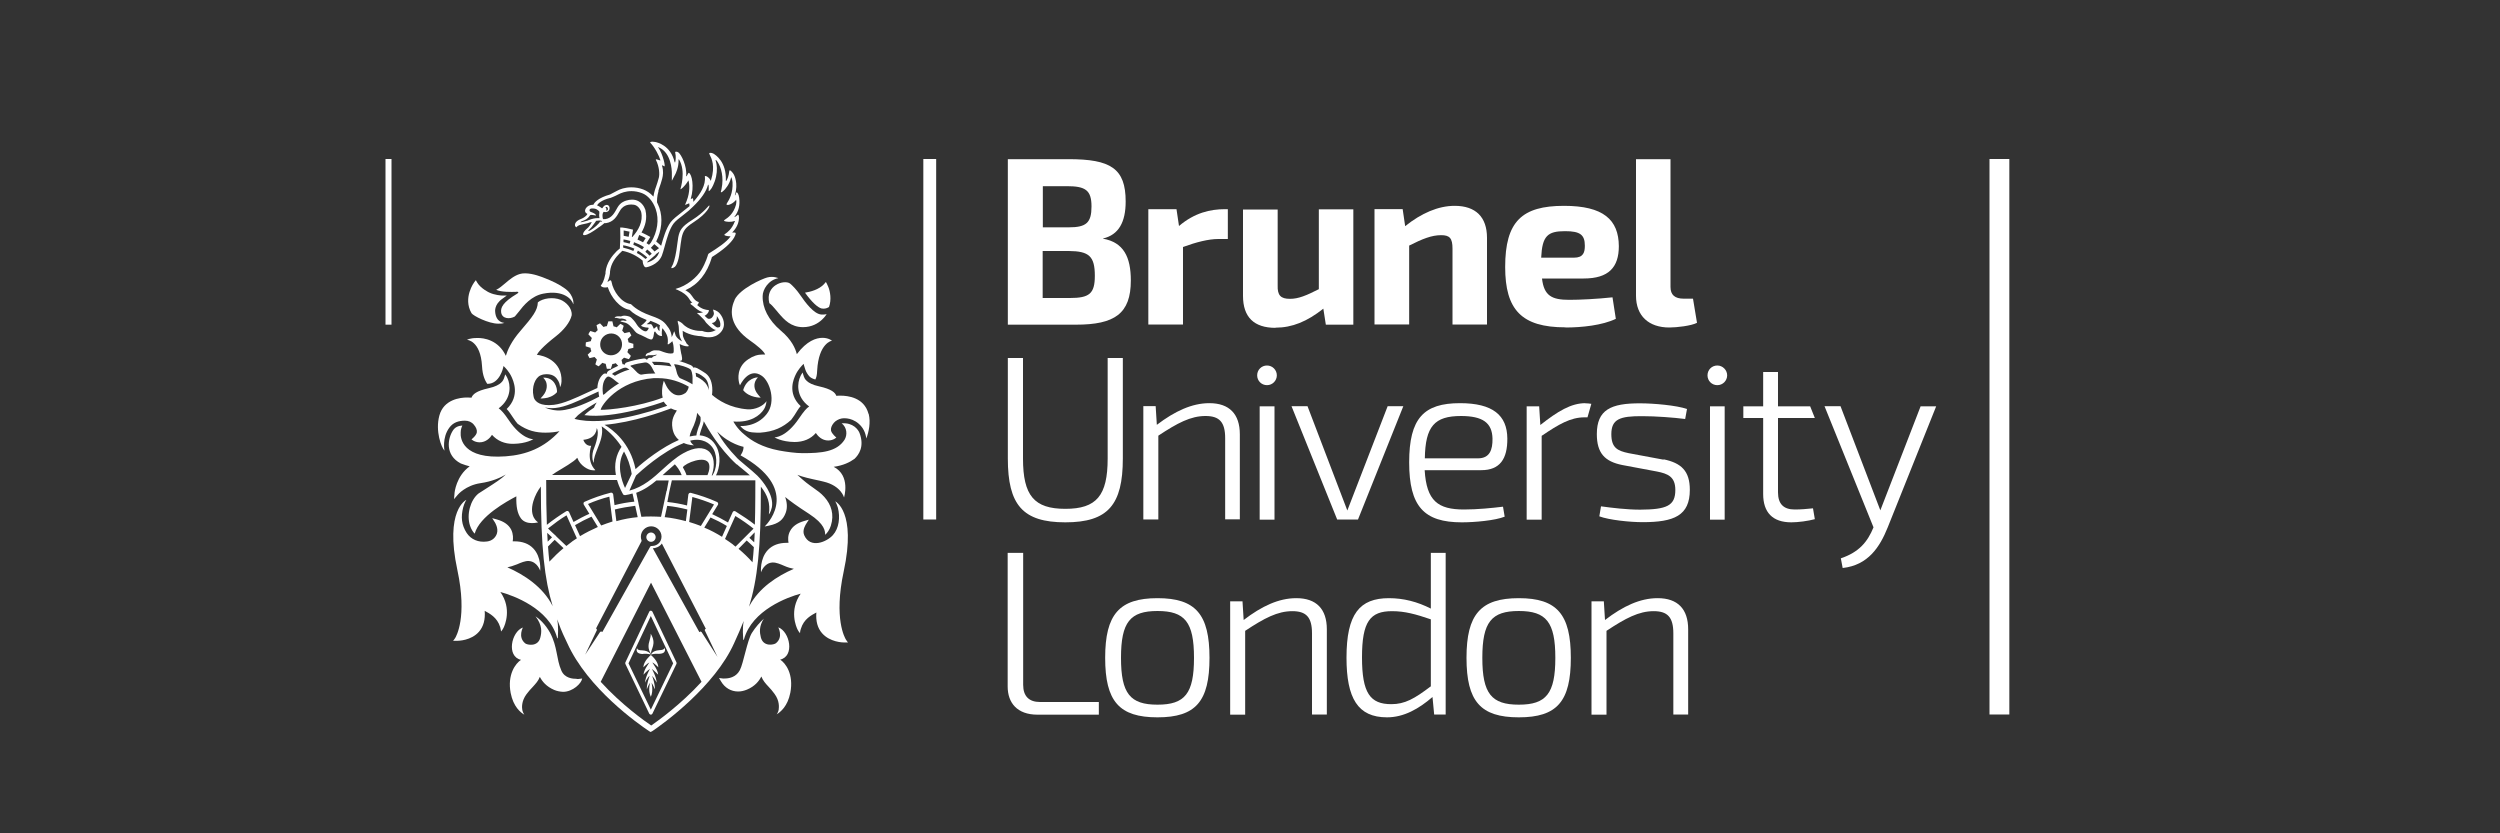 <?xml version="1.0" encoding="UTF-8"?>
<svg id="Layer_1" data-name="Layer 1" xmlns="http://www.w3.org/2000/svg" viewBox="0 0 150 50">
  <rect x="0" y="0" width="150" height="50" fill="#333333" stroke="none"/>
  <defs>
    <style>
      .cls-1 {
        fill: #ffffff;
      }

      .cls-2 {
        fill: #ffffff;
      }
    </style>
  </defs>
  <rect class="cls-2" x="119.37" y="9.54" width="1.19" height="33.33"/>
  <rect class="cls-2" x="23.13" y="9.54" width=".36" height="9.94"/>
  <rect class="cls-2" x="55.4" y="9.54" width=".77" height="21.63"/>
  <path class="cls-1" d="m40.57,15.91c.18-.34.2-.73.27-1.27.07-.56.15-.82.45-1.07.09-.08.22-.17.36-.26.81-.53.96-.96.91-.98-.05-.02-.27.39-1.05.88-.15.09-.28.19-.38.27-.36.3-.42.55-.49,1.14-.07.59-.16.97-.26,1.23-.07.16-.13.21-.09.24.02.01.19-.02.27-.17"/>
  <path class="cls-1" d="m30.98,17.5c.18,0,.13.07.05.12-.87.52-1,.84-.96,1.13.06.39.52.41.82.24.08-.09.16-.19.24-.29.28-.37.75-.94,1.46-1.08,1.25-.25,1.74.37,1.8.62.02.09.11-.49-.48-.92-.37-.27-.75-.45-1.34-.68-.02,0-.57-.24-1.06-.24-.12,0-.23.01-.32.04-.34.1-.61.33-.87.55-.18.15-.36.31-.55.4.32.14.88.13,1.21.12"/>
  <path class="cls-1" d="m29.89,19.42c.12,0,.28,0,.37-.05,0,0-.5,0-.55-.66,0-.01-.07-.44.44-.79l.26-.19h-.32s-.41-.02-.74-.18c0,0-.5-.23-.72-.6l-.08-.14-.1.13s-.69.93-.16,1.85c.1.16,1.02.63,1.6.63"/>
  <path class="cls-1" d="m27.89,25.24c.22,0,.41.08.54.24.14.16.2.32.18.46-.03.2-.32.42-.32.42,0,0,.16.17.48.18.39,0,.64-.27.75-.45.31.35.75.55,1.28.54.79-.01,1.2-.28,1.2-.28,0,0-.69.03-1.48-1.15-.26-.39-.45-.6-.6-.7.82-.61.7-1.45.53-1.8-.03-.09-.14-.24-.14-.24,0,0-.03.14-.07.24-.04.1-.14.42-.91.59-.77.17-.97.38-1.04.57-.08,0-.17-.01-.26-.01-.41,0-1.41.11-1.67,1.09-.25.93.12,1.9.31,2.1,0,0-.16-.77.29-1.38.23-.31.54-.42.96-.42"/>
  <path class="cls-1" d="m44.07,18.02c-.32.69-.24,1.59.93,2.41.39.27.83.63.91.84-.05,0-.1,0-.15,0-.3,0-.58.09-.87.29-.72.48-.58,1.22-.56,1.33.01.11.07.23.07.23,0,0,.52-1.13,1.31-.57.48.33.87,1.55.3,2.28-.62.81-1.59.73-1.59.73,0,0,.22.33.69.38.09,0,.19.02.3.02.07,0,.14,0,.2,0,.82-.06,1.37-.32,1.86-.77.06-.08.12-.16.18-.25.17-.26.26-.44.39-.57-.84-.79-.39-1.69-.31-1.87.15-.33.41-.59.42-.6l.07-.07.02.09c.03.12.11.37.18.47,0,.01.02.02.02.03.07.1.14.26.48.35.06-.11.1-.25.11-.54.09-1.66.89-1.79.89-1.79,0,0-.21-.17-.57-.17-.38,0-.94.18-1.54.98-.08-.33-.31-.87-.96-1.41-.75-.64-1.11-1.37-1.09-2.08,0-.38.34-.96.94-1.07,0,0-.3-.14-.67-.04-.27.07-1.64.66-1.96,1.35"/>
  <path class="cls-1" d="m46.16,18.19c.12.08.25.23.46.48l.09.11c.36.42.74.84,1.46.85h0c.54,0,.91-.23,1.14-.44.2-.18.29-.35.29-.35,0,0-.1.05-.33.03-.44-.04-.93-.69-1.28-1.2-.19-.28-.45-.55-.59-.66-.34-.25-1.51.1-1.24,1.18"/>
  <path class="cls-1" d="m49.31,18.51s.07.01.1.01c.14,0,.25-.05.33-.1.16-.44.07-.93-.04-1.2-.05-.12-.13-.29-.15-.3l-.11.13c-.31.33-.82.46-1.14.51.41.57.77.9,1,.95"/>
  <path class="cls-1" d="m45.47,22.64c-.05,0-.67.04-.88.77.36.46,1.05.45,1.05.45l-.16-.19c-.3-.36-.22-.67-.15-.82.04-.08.09-.15.14-.2"/>
  <path class="cls-1" d="m50.49,25.39c.34.26.36.71.18,1-.47.72-1.38.8-2.51.8-.42,0-.98-.08-1.42-.16-1-.19-1.65-.58-2.07-.95-.45-.36-.67-.79-.67-.79,1.04.08,1.6-.36,1.84-.74.09-.14.13-.31.15-.48-.19.29-.68.52-1.13.49-1.07-.08-1.77-.55-2.14-.87.01-.08.02-.18.02-.28,0-.45-.13-.8-.39-1-.02-.01-.21-.15-.52-.32-.05-.02-.16-.07-.24-.03,0,0,0-.08-.14-.15-.21-.09-.45-.18-.72-.26h.06s.09,0,.12-.04c.03-.06.01-.2-.01-.29-.01-.04-.02-.08-.03-.12-.04-.18-.08-.47-.09-.56.17.09.34.14.45.14.05,0,.08,0,.1-.02h0s-.01-.03-.04-.06c-.03-.03-.09-.07-.12-.13v-.02c-.06-.08-.2-.3-.2-.48,0-.06,0-.13-.01-.2v-.03s.02.02.02.02c.45.28.98.31,1.09.31.21.05.78.21,1.18-.24.34-.39.16-.87-.08-1.14-.17-.18-.37-.21-.37-.21h-.03s.01.01.01.01c0,0,.03.06.05.18.02.08-.02.17-.1.27-.05.06-.12.09-.2.09-.05,0-.04-.02-.1-.04l-.16-.15h.02c.13-.07.21-.17.25-.3h0s0-.02,0-.02c0,0-.02-.01-.06-.02-.11-.01-.37-.04-.64-.29h-.01s.01-.02.01-.02c.05-.04.08-.1.09-.16h0s-.01-.01-.01-.01c-.26-.06-.38-.37-.51-.5l-.03-.03s-.07-.06-.09-.07c-.05-.03-.1-.07-.15-.1l-.02-.02h.03c.75-.34,1.27-.99,1.56-1.95v-.03s.01,0,.01,0c.68-.43,1.13-.82,1.33-1.17.04-.07.11-.22.09-.27-.02-.02-.05-.03-.08-.03-.02,0-.04,0-.06,0-.01,0-.02,0-.03,0h-.04s.03-.03.03-.03c.24-.26.36-.52.38-.83,0-.08,0-.19-.06-.21h0s-.02,0-.04.03c-.03.03-.07.07-.14.1l-.05.02.03-.04c.24-.31.33-.69.27-1.13-.03-.22-.11-.32-.15-.32-.02,0-.03.01-.03.03-.01.04-.03.1-.05.14h-.03c.23-.72-.05-1.22-.06-1.24-.05-.09-.18-.25-.24-.25,0,0-.02,0-.03.03-.04.33-.11.49-.18.6h-.03c.05-1.14-.61-1.55-.74-1.63-.07-.04-.13-.05-.17-.05-.04,0-.07,0-.08.02-.02.02,0,.04.03.11.1.2.34.66.07,1.51v.04s-.03-.03-.03-.03c-.02-.04-.04-.08-.07-.11-.05-.06-.16-.15-.23-.15-.01,0-.03,0-.04.02h0c.07.53-.27,1.05-.66,1.5l-.03.03v-.04c0-.09-.01-.15-.05-.18h0s0,0,0,0c-.01,0-.03.01-.07.04l-.03.02v-.04c.21-.7.07-1.46-.12-1.54h0s0,0,0,0c-.03,0-.07.08-.13.2h-.03c.06-.61-.3-1.3-.46-1.42-.04-.03-.09-.05-.14-.05-.02,0-.04,0-.06.02,0,0,0,.01,0,.02.06.28.03.46,0,.6h-.03c-.24-1.04-1.07-1.2-1.16-1.22-.07-.01-.12-.02-.17-.02-.1,0-.14.03-.14.05h0s0,.01,0,.01c.27.26.55.82.61,1.04v.03s-.06-.02-.06-.02c-.07-.02-.15-.05-.18-.05-.02,0-.02,0-.03.01,0,0,0,.01,0,.02.22.43.23.87.18,1.07-.05.2-.11.37-.16.52-.03.07-.05.14-.07.2-.04.13-.07.26-.09.39v.03s-.03-.03-.03-.03c-.17-.19-.38-.32-.58-.4-.24-.09-.47-.13-.71-.13-.4,0-.7.11-.89.22-.17.09-.35.19-.4.21-.71.2-.94.48-1,.62-.41-.03-.67.41-.36.54,0,.03-.02.06-.06.1-.08.08-.19.16-.35.22-.26.1-.35.26-.33.38,0,.05.05.09.09.11.01-.03.07-.12.31-.17.3-.06.42-.09.48-.12.02-.01.01,0,.13-.03-.08.16-.15.25-.21.32-.28.23-.3.34-.3.35-.03.06-.03.12.05.12,0,0,.02,0,.02,0h0c.18-.01.51-.22.76-.4.06-.05.12-.09.16-.11.08-.05.2-.15.27-.21.02,0,.04,0,.06,0,.01,0,.02,0,.03,0,.47-.07.65-.4.82-.7l.03-.05c.12-.21.28-.29.4-.33.07-.02.17-.04.27-.04.12,0,.23.02.3.06.22.12.3.38.3.39.13.58-.17,1.1-.53,1.5,0,0-.02,0-.03,0l.07-.44-.08-.02c-.19-.05-.39-.09-.58-.11h-.11s.01.61.01.61l-.03.65c-.08.06-.14.11-.18.15-.28.28-.62.71-.68,1.26,0,0,0,.02,0,.03,0,.02,0,.04,0,.06-.1.5-.22.64-.26.69-.02.02-.03.03-.02.05.04.06.13.1.25.1.07,0,.13-.01.16-.02h.01s0,.01,0,.01c.18.57.71,1.26,1.31,1.35h0s0,0,0,0c.01.01.03.03.05.05.11.12.44.35.97.56-.09.17-.33.33-.33.33,0,0,0,.01,0,.02.03.04.23.11.43.11,0,0,0,.01.02.03-.03.08-.09.19-.18.19-.15,0-.3-.14-.44-.28-.09-.1-.14-.22-.26-.36-.12-.13-.19-.22-.29-.25-.35-.11-.49,0-.49,0-.1-.02-.28-.02-.35.03-.03.03-.05.05-.02.05.11-.01.21.04.3.05.12-.03.25.01.36.06.04.02.06.07,0,.07-.02,0-.04,0-.05,0-.16-.05-.25,0-.29.03,0,0,0,0,.01,0,.02,0,.03.01.05.02,0,0,0,0,0,0,.08.03.19.04.24.06.12.05.18.06.43.33.13.13.16.25.35.34.02.01.05.02.08.04.04.01.08.03.12.05.18.08.36.18.36.18.11.04.22.11.29.04.05-.07.08-.18.08-.23,0-.03.02-.11.03-.18.02-.02.04-.03.05-.05,0,0,.16.31.42.28-.03-.18-.01-.34.02-.47.05.05.09.11.14.18.2.29.19.49.19.57v.04s0,.03,0,.05c-.01.06-.02.12,0,.13,0,0,.01,0,.02,0,.03,0,.06-.03.11-.07,0,0,.02-.01.03-.02.03-.02.07-.06.11-.1.03.08.07.22.08.43.01.19,0,.2-.01.25-.01.03-.04.05-.06.05-.13.03-.31,0-.54-.08-.06-.02-.13-.05-.19-.07-.1-.04-.2-.02-.29-.03-.17-.02-.32.1-.33.11,0,0-.02.02-.03.02-.22.05-.23.15-.23.19,0,0,0,0,0,0,0,.01,0,.02,0,.03,0,0,.02.01.03,0,.05-.03.1-.05.15-.06.02,0,.04,0,.05,0,0,0,.01,0,.02,0,0,0,.04,0,.06,0,0,0,.01,0,.07,0h.11c.15-.04.21-.03.18-.02-.04.02-.08.05-.08.05-.15.04-.19.09-.2.11,0,0,0,.01,0,.02-.06,0-.12,0-.17,0-.11.02-.14.12-.14.12-.06-.05-.1-.09-.2-.08-.37.05-.71.13-1.01.23-.14.05-.12.15-.12.15-.02-.02-.08-.04-.14-.04l-.06-.25c.05-.04.1-.09.15-.14l.29.09c.05-.06.09-.13.12-.2l-.21-.22c.03-.06.04-.13.06-.19l.3-.07s0-.08,0-.12c0-.04,0-.08,0-.12l-.29-.09c-.01-.07-.02-.13-.05-.2l.22-.21c-.03-.07-.07-.14-.11-.21l-.3.07c-.04-.05-.09-.1-.14-.15l.09-.29c-.06-.05-.13-.09-.2-.12l-.22.21c-.06-.03-.13-.05-.19-.06l-.07-.3s-.08,0-.12,0c-.04,0-.08,0-.12,0l-.09.29c-.07,0-.13.02-.2.05l-.21-.22c-.07.03-.14.07-.21.11l.07.3c-.05.04-.1.09-.15.14l-.29-.09c-.05.06-.09.13-.12.2l.21.22c-.03.06-.05.13-.06.19l-.3.07s0,.08-.01.12c0,.04,0,.08,0,.12l.29.09c0,.07.02.13.05.2l-.22.21c.03.07.07.14.11.21l.3-.07c.04.05.09.1.14.15l-.09.29c.06.05.13.09.2.12l.22-.21c.06.03.13.04.2.06l.07.3s.08,0,.12,0c.04,0,.08,0,.12,0l.09-.29c.07,0,.13-.02.2-.05l.15.16c-.24.11-.43.21-.58.3-.11.07-.1.18-.1.18-.08-.03-.15-.02-.19,0-.23.18-.36.47-.38.85-.21.09-.44.2-.59.27-.75.35-1.45.67-2.02.74-.84.1-1.1-.21-1.18-.38-.02-.04-.03-.09-.04-.14-.12-.54.09-1.11.43-1.25.12-.05.24-.07.35-.07.46,0,.61.24.71.41.1.17.1.37.1.37,0,0,.08-.11.09-.34.05-1.25-1.1-1.57-1.48-1.6.07-.14.32-.47,1.15-1.12.45-.35.84-.82.94-1.25.04-.44-.35-.8-.66-.93-.46-.19-1.08-.09-1.37.15-.02.49-.3.85-1.05,1.72-.54.62-.77,1.15-.87,1.49-.45-.96-1.33-1.08-1.71-1.07-.47,0-.62.11-.62.11,0,0,.81.04.9,1.57.03.59.19.88.31,1.07.01,0,.03,0,.04,0,.71-.01.92-.97.92-.98l.02-.09.07.07s.27.26.42.6c.08.18.53,1.11-.3,1.91.13.13.25.32.42.57.08.12.16.23.24.32.59.43,1.13.53,1.67.53.34,0,.63-.04.84-.09-.93,1.01-2,1.42-3.23,1.51-2.58.19-2.73-1.07-2.7-1.43,0-.17.05-.31.1-.42-.26.02-.44.11-.56.29-.32.48-.5,1.49.47,1.99.2.08.38.13.53.17-.81.58-.91,1.57-.91,1.62l-.03.35.23-.27s.47-.56,1.36-.69c.69-.1,1.2-.33,1.52-.52-.25.25-.69.53-1.11.8-.18.11-.36.23-.53.34,0,0,0,0,0,0-.49.39-.73,1.27-.51,1.93.07.21.17.37.28.48.29-1.05,1.95-1.95,2.5-2.24-.02.61.06,1.03.28,1.33.33.43,1.03.23,1.03.23,0,0-.58-.3-.29-1.27.1-.33.26-.63.45-.88,0,3.65.22,5.58.71,7.18-.58-1.16-1.72-1.89-2.72-2.33.16-.03.35-.09.58-.18.23-.1.49-.21.7-.2.52.03.69.59.69.59,0,0,.09-.82-.42-1.35-.27-.28-.65-.42-1.13-.42-.03,0-.07,0-.1,0,.03-.16.04-.43-.09-.7-.15-.29-.43-.49-.85-.61l-.29-.08.16.25s.23.35.12.68c-.07.21-.26.43-.59.47-.52.07-.96-.12-1.22-.51-.31-.48-.36-.96-.21-1.54.07-.27.19-.45.19-.45,0,0-1.32.6-.54,4.21.61,2.85-.08,3.99-.13,4.08-.05.09-.13.17-.13.17h.23c.09,0,.86-.01,1.33-.55.27-.31.38-.73.34-1.25.29.16.75.39.93.98.04.13.05.26.05.26,0,0,.08-.08.15-.22.07-.14.52-1.14-.19-2.15.78.21,2.92.99,3.4,2.73,0,0,.05.13.05,0,0-.16.05-.59-.04-1.09.18.47.19.57.6,1.42,1.23,2.74,4.29,4.87,4.9,5.28.07.05.11.06.11.06.01,0,.07-.04.11-.06.64-.43,3.73-2.66,4.9-5.28.21-.46.4-.89.57-1.32-.09.5-.03.92-.03,1.09,0,.12.05,0,.05,0,.48-1.74,2.63-2.53,3.4-2.73-.71,1.01-.26,2.01-.19,2.15.07.14.15.22.15.22,0,0,0-.12.05-.26.18-.6.64-.82.93-.98-.04.52.07.93.34,1.24.47.54,1.24.56,1.33.56h.23s-.08-.09-.13-.18c-.05-.09-.74-1.23-.13-4.08.78-3.61-.51-4.21-.51-4.21,0,0,.08.11.16.38.15.58.07,1.24-.3,1.65-.37.41-1.36.83-1.72,0-.14-.32.12-.67.12-.68l.16-.25-.28.08c-.42.12-.7.32-.85.61-.14.26-.12.53-.09.7-.03,0-.07,0-.1,0-.48,0-.86.14-1.13.42-.51.53-.42,1.35-.42,1.35,0,0,.17-.56.69-.59.21-.01.47.1.7.2.22.1.42.15.58.18-.99.43-2.11,1.14-2.69,2.27.5-1.61.72-3.51.71-7.2.4.5.58,1,.48,1.66,0,0,.1-.08.18-.42.14-.74-.55-1.58-.87-1.9-.32-.32-1.15-.95-1.28-1.13-.82-.85-1.13-1.51-1.13-1.51.73.75,1.58.91,1.58.91.01.27-.18.51-.18.51,3.53,1.96,1.76,3.96,1.45,4.27l.25-.05c.62-.13.86-.37,1.01-.77.12-.32.07-.66-.03-.95.28.23.7.54,1.43,1.01.97.63.96,1.05.97,1.26.13-.12.26-.3.34-.55.21-.67.03-1.25-.39-1.72-.43-.48-.82-.56-1.62-1.33.32.13.76.23,1.33.35l.25.06c1.05.25,1.22.95,1.22.95,0,0,.41-1.31-.62-1.84.57-.08.96-.27,1.25-.48.25-.24.61-.73.3-1.55-.08-.2-.38-.63-1.06-.58m-8.58.18c-.02.05-.04.11-.06.18-.06.17-.08.29-.09.37-.05,0-.23.02-.4.06.01-.11.05-.24.12-.39.19-.37.32-.79.32-1.03.07.09.14.17.21.25.03.23-.02.35-.09.55m-1.95,3.89l-.33,1.55c-.19-.01-.39-.02-.59-.02s-.39,0-.59.02l-.17-.79s0-.01,0-.02l-.14-.63c.48-.18.87-.45,1.21-.74h.74l-.12.63Zm.03.89c.41.04.82.12,1.22.22l-.09.7c-.42-.11-.84-.2-1.27-.24l.15-.68Zm-1.76.68c-.43.04-.86.12-1.28.24l-.09-.7c.4-.1.81-.17,1.22-.22l.15.68Zm1.49-2.52s.03-.03.05-.04c.05-.04.09-.09.14-.13.19-.17.37-.33.55-.48.11.12.3.35.41.65h-1.14Zm2.69,0h-1.25c-.05-.16-.14-.34-.22-.47.11-.24,1.39-.77,1.57-.2.09.3-.1.68-.1.68m.3.01h-.04c.11-.3.27-.99-.14-1.42,0,0,0,0,0,0-.35-.32-.89-.29-1.57.09-.45.25-.84.61-1.22.95-.57.52-1.16,1.06-2.01,1.29l.4-.91s0,0,0,0c.25-.23,1.57-1.44,2.83-1.93.01,0,.02-.01.03-.02.31.14.62.14.62.14,0,0-.16-.08-.23-.28.72-.18,1.2.14,1.4.51.27.51.18,1.23-.07,1.58m-1.65-4.93c-.13.09-.26.12-.38.12-.47,0-.74-.58-.74-.58l-.14-.29s-.04.09-.07.26c-.02.12-.08.44,0,.75-1.47.56-3.21.74-3.72.73.02-.24,1.03-1.74,3.17-1.9h.28c.71,0,1.34.23,1.83.51-.02.19-.15.36-.23.41m-6.63,1.53c.05-.06.13-.14.22-.23.33-.28.77-.56,1.12-.76-.06.1-.13.21-.16.31-.41.26-.58.45-.58.45,1.77.24,4.48-.7,4.77-.81.02.04.04.08.07.11.04.05.09.1.13.14-.9.32-3.78,1.27-5.58.78m5.79-.63c.14.07.27.11.37.13-.12.22-.37.51-.26,1.1.06.31.2.52.38.67-.99.42-2.07,1.26-2.6,1.75-.32-1.59-1.37-2.38-1.86-2.66,1.71-.14,3.49-.8,3.98-.98m-2.35,3.93l-.4.84c-.21-.45-.53-1.41-.06-2.19.21.38.38.83.46,1.35m4.01-6.02c.14.08.25.15.33.22.23.17.29.49.29.77-.04-.17-.12-.33-.22-.44-.18-.2-.45-.34-.55-.38,0-.08-.01-.15-.03-.22.07,0,.12.03.17.06m-.44-.22s.11.18.09.59c0,.1,0,.19,0,.26-.23-.14-.48-.26-.75-.37h0s-.13-.06-.21-.4c-.04-.19-.1-.33-.15-.43.21-.02.95.21,1.02.34m1.26-2.82c.1-.01.18-.06.24-.15.06-.08.05-.26.05-.26,0,0,.31.37.18.65h0s0,0,0,0c-.03.01-.07.03-.13.03-.1,0-.26-.18-.33-.24l-.03-.02h.04Zm-3.22-7.93c.02-.05.04-.12.06-.19.05-.15.12-.33.17-.54.05-.19.09-.46-.01-.77v-.03s.06.01.14.06c.08.05-.07-.7-.36-1.12l-.03-.04.05.02c.75.32.79,1.36.79,1.56v.45l.21-.4s.22-.42.19-.88h.03c.43.7.09,1.75.09,1.76v.03s.02-.01.02-.01c0,0,.2-.11.44-.5l.02-.03v.03c.06.19.1.66-.11,1.2l-.1.25.25-.1h0s.02.07.02.16h0s0,.01,0,.01c-.12.1-.24.19-.34.27l-.1.08c-.3.23-.56.44-.69.61-.28.38-.44.95-.57,1.41,0,0,0,0,0,.01-.09-.09-.2-.17-.3-.26.33-.65.41-1.39.19-2.02-.04-.11-.09-.22-.14-.33h0c0-.09-.01-.33.09-.68m-.41,3.77l-.13.11c-.07-.08-.16-.16-.25-.23l.11-.14c.11.08.2.16.27.25m-.05-.35l.21-.22c.1.08.19.16.28.24l-.27.2c-.06-.07-.14-.15-.22-.22m-.22.59l-.1.08c-.16-.14-.33-.26-.52-.36l.06-.14c.19.11.41.26.56.41m.5-.18l.23-.17s-.02.07-.04.11c-.14.35-.52.49-.67.54h-.01s0-.01,0-.01c0-.01,0-.02,0-.03l.51-.43Zm-4.05-2.04c-.08.03-.5.14-.45.1.05-.04.03-.04.22-.11.23-.09.31-.24.36-.31.14-.04.34.04.35.02.01-.04-.07-.11-.18-.16-.06-.03-.08-.03-.15-.06-.03-.01-.06-.05-.06-.1.01-.15.3-.09.3-.09.19.03.29.18.29.18,0,0,0,.05,0,.1-.03.13.01.29.01.29,0,0-.08,0-.12,0-.13,0-.29.02-.56.13m.71.09s-.07.09-.07.09c-.18.21-.49.43-.6.46-.11.03.06-.11.17-.24.03-.03.06-.08.09-.12.08-.1.15-.2.18-.25.13-.02.26-.03.33.01.01.01.02.02.03.03-.02.02-.1,0-.15.01m2.75-.68s-.09-.36-.41-.54c-.12-.07-.25-.1-.4-.1-.11,0-.24.02-.36.06-.12.04-.34.12-.51.41-.17.29-.31.63-.73.7-.05,0-.1,0-.14,0-.04-.12-.06-.36.05-.44.12.05.31,0,.34-.17.03-.15-.08-.27-.2-.24-.2.05-.18.18-.25.2-.02-.01-.03-.02-.03-.02,0,0-.11-.09-.27-.16.08-.12.27-.31.78-.44,0,0,.02,0,.02,0,0,0,.27-.1.47-.21.17-.09.44-.2.8-.2.21,0,.42.04.63.12.35.13.66.49.82.95.22.63.11,1.37-.28,2.01,0,0-.02.02-.04.05l-.08.09s-.1-.07-.15-.1l.23-.37-.09-.05c-.1-.05-.19-.11-.29-.15-.05-.02-.1-.05-.15-.07.23-.39.35-.84.24-1.32m-2.39-.17s-.02-.03.01-.04c.12-.02.14.11.12.16-.01.03-.06.06-.09.06-.02,0-.01-.01-.01-.02.04-.06,0-.15-.03-.16m2.01,1.64c.07.03.13.06.2.09.06.03.13.06.19.1l-.16.25c-.05-.03-.1-.05-.15-.08-.06-.03-.12-.06-.18-.08l.1-.28Zm-.32.43c.1.04.2.08.31.13.11.05.21.11.3.17l-.11.14c-.12-.08-.22-.13-.27-.16-.09-.05-.18-.08-.26-.12l.04-.16Zm-.26-.62l-.05.3c-.12-.03-.22-.05-.3-.06v-.32c.11.02.23.04.35.07m-.35.47c.1.01.24.04.4.09l-.04.16c-.16-.05-.29-.07-.37-.09v-.16Zm-.02.35c.14.02.39.08.66.2l-.06.14c-.2-.09-.4-.15-.61-.2v-.15Zm2.17,5.15c-.05-.03-.08-.08-.1-.12-.05-.1-.02-.15-.05-.16,0,0-.02,0-.03.01l-.16.13c-.05-.09-.1-.28-.19-.28-.14.01-.22.01-.24,0,.05-.04.15-.1.23-.2.27.1.44.18.57.27-.03.09-.04.21-.03.35m.75.33l-.02.04v-.05c-.01-.13-.06-.33-.17-.49-.26-.37-.37-.51-1.06-.75-.94-.33-1.17-.69-1.22-.7-.57-.08-1.06-.77-1.16-1.34,0-.03-.03-.09-.07-.09,0,0-.01,0-.02,0-.05.04-.1.07-.13.09l-.02-.02c.1-.18.14-.42.15-.52h0s0-.05,0-.07c.05-.49.33-.85.59-1.11h.01s.08-.09.14-.14c.24.05.45.12.67.23.2.1.38.22.55.36,0,.12.03.25.1.35.02.03.06.05.09.05,0,0,.01,0,.02,0,.03,0,.71-.13.94-.7.05-.13.1-.31.16-.52l.03-.11c.12-.43.27-.97.51-1.29.11-.15.35-.34.64-.56.19-.14.36-.29.52-.45h0s0,0,0,0h0s0,0,0,0c.5-.48.81-.92.91-1.32h.03s0,.05.01.08c.01.1,0,.19,0,.24,0,.04,0,.05,0,.06h0s0,0,0,0c.05-.01.1-.07.17-.17,0,0,.18-.28.27-.69.08-.37.07-.7-.03-.99l.03-.02s.05.05.09.11c.22.33.39.93.24,1.63,0,0,0,.03-.01.05-.03.11-.04.14-.02.15,0,0,0,0,.01,0,.04,0,.12-.07.19-.14h0c.05-.06.3-.31.4-.73v-.04s.03.04.03.04c.02.04.05.15.06.26.04.66-.21,1.07-.32,1.24-.04.07-.05.09-.04.1,0,.01.03.03.07.03.04,0,.08-.01.1-.02.07-.02.25-.1.39-.27l.02-.03v.03c.02.05.01.18-.01.27-.15.56-.5.79-.65.89-.06.04-.07.05-.07.07,0,.03.1.06.27.07,0,0,.02,0,.04,0,.07,0,.19,0,.32-.05h.03s-.01.02-.01.02c-.18.48-.45.66-.56.74-.05.03-.07.05-.07.07.01.06.23.09.34.09h.04s-.02.02-.02.02c-.23.33-.76.68-1.29,1.01-.02.02-.04.04-.05.07,0,.02-.14.49-.4.92-.26.44-.88.96-1.53,1.13-.01,0-.01.01-.01.01,0,.02.02.02.12.06.72.32.68.64.86.74l.03.02h-.04c-.05.03-.08.04-.09.06,0,.02.02.04.08.08.02.02.05.03.07.05.12.11.33.3.56.37l.05.02-.08.02c-.06.02-.12.02-.18.02-.02,0-.04,0-.05,0,0,0-.02,0-.02,0,0,0-.02,0-.02,0h0s0,.01,0,.01c0,.02.02.03.05.05.03.02.19.17.33.32.11.11.11.17.21.26.14.14.34.34.49.37h.04s-.03.03-.03.03c-.09.05-.38.2-.79.04,0,0-.02,0-.03,0h0s-.02,0-.04,0c-.17,0-.74-.03-1.11-.44-.08-.08-.26-.17-.28-.17h0s0,0-.01.01c0,.02,0,.04.01.1.01.04.02.09.04.16.01.05.02.13.02.22,0,.09.01.2.03.32.03.18.08.28.13.37l.04.06-.05-.03c-.12-.07-.25-.16-.34-.32,0-.02-.03-.09-.07-.22,0-.03-.01-.03-.02-.03h0s-.02.02-.04.09c-.02.06-.05.15-.09.21m-1.02,1.52h.06c.27,0,.54.03.79.07.01.01.07.07.14.21-.43-.09-.91-.09-1.04-.09-.05-.08-.1-.14-.14-.19.07,0,.13,0,.2,0m-1.44.22c.24-.09.56-.14.82-.18.12-.02.2.05.24.08.07.05.14.12.26.37.04.09.09.16.13.21-.29,0-.57.02-.84.07h0s0,0-.01,0c0,0,0,0,0,0-.04,0-.16-.02-.34-.23-.11-.12-.2-.21-.29-.27-.02-.01-.01-.05.04-.07m-1.24-.59c-.36-.01-.65-.31-.63-.68.01-.36.32-.64.68-.63.36.01.65.31.63.68-.01.36-.32.64-.68.63m.16,1.05c.18-.09.35-.19.6-.29.03-.01.14-.04.21,0,.04.02.09.05.16.1-.37.08-.78.31-.88.37-.05-.04-.1-.07-.15-.09-.02,0,0-.06.06-.09m-.39.25s.1-.04.13-.02c.09.03.21.1.37.24.09.07.16.13.23.16-.36.22-.66.45-.87.65-.03.01-.06.03-.09.04-.04-.29-.07-.8.23-1.06m-2.82,2c-.22.01-.58-.03-.9-.18.11.02.24.04.38.04.08,0,.16,0,.25-.01.61-.06,1.33-.4,2.09-.76.14-.07.33-.15.5-.23,0,.12.02.22.04.31-.54.29-1.57.79-2.36.83m1.05,2.85c.17.47.65.71.86.73.07.01.17.02.22,0-.57-.58-.25-1.46-.25-1.46-.36.03-.47-.36-.47-.36.82-.08.8-.7.8-.7.18.25-.04.93-.21,1.35-.12.44.01.73.03.73,0,0,0,0,0,0,0-.28.11-.54.23-.85.17-.42.35-.88.25-1.34.28.19.78.59,1.19,1.23-.33.47-.45,1.05-.34,1.67v.02s-3.83,0-3.83,0c.08-.06.15-.11.23-.16.44-.27,1.09-.63,1.28-.87m-1.85,1.33h4.24c.14.49.35.83.36.85.02.04.06.06.11.06,0,0,.01,0,.02,0,.15-.02.3-.06.44-.1l.11.49c-.4.04-.8.11-1.19.21l-.08-.65s-.02-.06-.05-.08c-.03-.02-.06-.02-.09-.02-.54.14-1.07.32-1.58.55-.03.01-.05.04-.06.07,0,.03,0,.06.01.09l.34.56c-.32.14-.64.31-.95.49l-.27-.6s-.04-.05-.07-.06c-.03,0-.06,0-.09.01-.37.23-.81.53-1.17.82-.03-.78-.04-1.67-.04-2.69m3.98,2.49c-.25.08-.47.16-.68.24l-.79-1.29c.41-.18.84-.33,1.28-.44l.19,1.49Zm-3.92.68l.15.14.14.13c-.08.08-.17.17-.26.26-.01-.17-.02-.35-.03-.53m.13,1.72c-.03-.28-.06-.58-.08-.9.04-.04.09-.09.13-.13.09-.09.18-.19.27-.27l.53.5c-.3.25-.58.52-.85.81m1.37-1.21c-.12.09-.24.18-.35.27l-.6-.57s-.01-.02-.02-.03l-.23-.21-.25-.24c.34-.27.74-.57,1.11-.79l.62,1.38c-.09.06-.18.12-.27.18m.16-.97c.32-.19.65-.36.99-.51l.38.62c-.36.16-.72.34-1.07.55l-.3-.66Zm1.51,6.4l-.9,1.37.7-1.47s0-.07-.02-.08l-.03-.02,2.73-5.24s0-.04,0-.05c-.03-.07-.04-.15-.04-.22,0-.34.28-.62.62-.62s.62.28.62.62c0,.08-.02.16-.05.23t0,0c-.11.26-.38.33-.52.33-.02,0-.03,0-.04,0,0,0,0,0,0,0-.04,0-.07.03-.08.06l-2.86,5.1s-.06-.03-.07-.03c-.02,0-.04,0-.05.03m3.05,5.61c-.4-.27-1.78-1.25-3.03-2.62l3.02-5.95,3.03,5.95c-1.25,1.37-2.63,2.35-3.03,2.63m3.02-5.62s-.03-.03-.05-.03c-.01,0-.07.04-.07.04l-2.79-5.03c.16-.01.4-.08.54-.29l2.64,5.12-.04.02s-.04.05-.02.08l.76,1.59-.96-1.5Zm-.73-6.61l.19-1.49c.44.12.88.27,1.3.45l-.79,1.29c-.23-.09-.47-.17-.7-.24m.91.33l.37-.6c.34.15.67.32.98.51l-.29.65c-.34-.21-.69-.4-1.06-.55m1.73,1.02c-.16-.12-.32-.23-.49-.34l.62-1.38c.4.24.79.52,1.09.76l-1.08,1.08-.15-.12Zm1.16,1.06c-.26-.29-.54-.56-.84-.81l.49-.5c.13.11.29.27.43.4-.02.32-.05.62-.08.9m.1-1.19c-.1-.09-.2-.19-.29-.27l.32-.33c0,.21-.02.41-.03.6m.05-1.05c-.33-.26-.76-.55-1.18-.81-.03-.02-.06-.02-.09-.01-.03,0-.05.03-.07.06l-.28.62c-.31-.18-.62-.35-.95-.5l.35-.57s.02-.06,0-.09c0-.03-.03-.05-.06-.07-.51-.23-1.04-.41-1.58-.55-.03,0-.06,0-.09.02-.02.02-.04.05-.05.08l-.08.66c-.39-.1-.79-.17-1.18-.21l.12-.63.15-.67h5.01s0,1.9-.03,2.67m-1.08-3.63c.16.15.46.37.6.5.06.06.12.11.18.16h-2.03c.23-.45.31-1.18.03-1.71-.23-.43-.54-.64-1.01-.69.01-.07.03-.17.08-.31.02-.06.04-.12.06-.17.05-.13.09-.23.1-.36.01.01.02.03.03.04.18.33.88,1.57,1.95,2.55"/>
  <path class="cls-1" d="m52.11,24.83c-.26-.99-1.26-1.09-1.67-1.09-.09,0-.18,0-.26.01-.07-.19-.27-.4-1.04-.57-.78-.17-.87-.49-.91-.59-.04-.1-.07-.24-.07-.24,0,0-.11.15-.14.24-.17.35-.3,1.19.53,1.8-.15.09-.33.3-.6.7-.79,1.18-1.48,1.15-1.48,1.15,0,0,.41.27,1.2.28.53,0,.97-.18,1.28-.54.12.18.36.45.75.45h0c.32-.01.48-.18.48-.18,0,0-.28-.22-.32-.42-.02-.14.03-.29.17-.46.11-.13.3-.23.46-.26h0s.54-.12,1.04.32c.38.33.43.76.45.88.15-.41.27-.96.14-1.48"/>
  <path class="cls-1" d="m46.8,39.58c.9-.2.59-1.68-.1-1.94-.03-.03.33.56-.14.95-.12.1-.76.24-.91-.35-.07-.29-.12-.65.18-1.12-.22.2-.5.51-.72.86-.28.46-.5,1.81-.72,2.23-.24.45-.69.5-.92.5-.06,0-.1,0-.1,0l-.23-.03.12.2c.23.39.6.61,1.03.61.17,0,.35-.04.52-.11.49-.2.74-.53.87-.79.1.25.25.42.43.61.12.13.24.26.36.43.31.42.27.8.25.96-.03.16-.12.27-.12.27.23-.14.66-.48.82-1.3.21-1.11-.28-1.77-.62-1.99"/>
  <path class="cls-1" d="m34.6,40.73c-.23,0-.72-.03-.92-.5-.31-.71-.22-1.41-.68-2.27-.28-.51-.65-.84-.87-.98.42.54.37.95.29,1.27-.14.58-.79.45-.91.35-.47-.39-.11-.98-.14-.95-.69.26-1,1.74-.11,1.94-.33.22-.83.88-.62,1.99.16.82.59,1.17.82,1.3,0,0-.09-.12-.12-.27s-.06-.54.25-.96c.13-.17.25-.31.37-.43.17-.19.33-.35.43-.61.13.26.38.58.87.79.17.07.35.1.52.11.59,0,1.11-.51,1.15-.8-.08.01-.14.02-.23.03-.03,0-.04,0-.1,0"/>
  <path class="cls-1" d="m32.44,23.91s.18,0,.26-.02c.2-.02.51-.12.72-.36.02-.25-.14-.9-.83-.87l.02.02c.05.05.1.12.14.2.07.15.13.5-.17.86l-.15.17Z"/>
  <path class="cls-1" d="m38.6,39.23c.33-.02.45.05.45.05,0,0-.08-.24-.53-.26-.34,0-.29-.15-.29-.15,0,0-.19.37.36.37"/>
  <path class="cls-1" d="m39.06,32.51c.16,0,.28-.13.28-.28s-.13-.28-.28-.28-.28.13-.28.28.13.28.28.28"/>
  <path class="cls-1" d="m38.96,36.69l-1.44,3.06s-.01.06,0,.08l1.44,3s.05.05.09.05.07-.02.09-.05l1.45-3s.01-.06,0-.08l-1.45-3.06s-.05-.05-.09-.05-.07.02-.09.05m.09.27l1.34,2.84-1.34,2.78-1.34-2.78,1.34-2.84Z"/>
  <path class="cls-1" d="m39.06,39.29c-.05.05-.44.37-.46.75,0,0,.24-.24.36-.29-.08.13-.32.43-.35.73,0,0,.18-.21.39-.35,0,0-.27.46-.3.83,0,0,.14-.31.28-.41-.05.14-.18.5-.17.81,0,0,.1-.29.2-.4,0,0-.15.44.04.85.17-.38.04-.85.04-.85.08.1.2.4.2.4.02-.31-.12-.7-.17-.81.13.11.28.41.28.41-.02-.37-.29-.83-.29-.83.11.08.38.35.38.35-.03-.3-.27-.6-.35-.73.11.03.36.29.36.29-.01-.38-.4-.7-.46-.75"/>
  <path class="cls-1" d="m39.04,38.02s.02.11-.05.35c-.11.34-.12.57.07.86-.02-.31.36-.58-.02-1.21"/>
  <path class="cls-1" d="m39.06,39.28s.12-.07.45-.05c.55,0,.36-.37.36-.37,0,0,.03.14-.31.15-.44.03-.5.27-.5.27"/>
  <path class="cls-1" d="m66.18,14.31c.94-.22,1.36-.98,1.36-2.22,0-1.99-.9-2.54-3.43-2.54h-3.64v9.93h4.09c2.32,0,3.29-.66,3.29-2.65,0-1.42-.44-2.29-1.67-2.51m-3.62-3.15h1.45c1.12,0,1.48.24,1.48,1.22s-.32,1.25-1.36,1.25h-1.56v-2.47Zm1.63,6.71h-1.63v-2.82h1.57c1.21.01,1.56.31,1.56,1.49,0,1.08-.34,1.33-1.5,1.33"/>
  <path class="cls-1" d="m70.98,14.82c.79-.29,1.53-.48,2.12-.48h.57v-1.79h-.16c-.9,0-1.84.22-2.77,1.01l-.15-1.01h-1.69v6.92h2.08v-4.66Z"/>
  <path class="cls-1" d="m76.53,19.66c1,0,1.9-.37,2.87-1.14l.15.96h1.65v-6.92h-2.07v4.79c-.75.38-1.22.58-1.73.58-.56,0-.76-.21-.74-.81v-4.55h-2.08v5.18c0,1.28.66,1.92,1.95,1.92"/>
  <path class="cls-1" d="m84.54,14.74c.81-.41,1.36-.63,1.93-.63.51,0,.68.18.68.81v4.55h2.07v-5.2c0-1.25-.68-1.92-1.94-1.92-.98,0-2,.44-2.97,1.22l-.15-1.02h-1.69v6.92h2.08v-4.73Z"/>
  <path class="cls-1" d="m93.93,19.65c.98,0,2.21-.13,3.02-.52l-.2-1.29c-.94.1-1.95.15-2.59.15-1.05,0-1.52-.24-1.64-1.28h2.5c1.5,0,2.11-.67,2.11-1.94-.01-1.59-.93-2.42-3.29-2.42-2.52,0-3.53.93-3.53,3.67,0,2.56.98,3.62,3.61,3.62m-.01-5.77c.9,0,1.18.22,1.18.87,0,.39-.08.72-.65.72h-1.97c.06-1.31.39-1.59,1.43-1.59"/>
  <path class="cls-1" d="m101.02,17.92c-.52,0-.79-.22-.79-.7v-7.67h-2.07v8.19c0,1.22.77,1.91,2,1.91.45,0,1.31-.1,1.66-.28l-.24-1.45h-.56Z"/>
  <path class="cls-1" d="m74.39,31.17v-5.11c0-1.22-.63-1.87-1.83-1.87-1.04,0-2.07.48-3.15,1.3l-.07-1.12h-.74v6.8h.9v-5.03c1.15-.76,1.94-1.18,2.83-1.18.83,0,1.18.36,1.18,1.33v4.87h.89Z"/>
  <rect class="cls-1" x="75.58" y="24.38" width=".89" height="6.8"/>
  <polygon class="cls-1" points="84.2 24.37 83.26 24.37 80.84 30.63 78.45 24.37 77.49 24.37 80.23 31.17 81.48 31.17 84.2 24.37"/>
  <path class="cls-1" d="m90.19,30.4c-.65.08-1.55.17-2.35.17-1.56,0-2.25-.51-2.36-2.36h3.4c1.11,0,1.57-.67,1.56-1.9-.01-1.4-.88-2.12-2.84-2.12-2.17,0-3.05.9-3.05,3.55s.89,3.6,3.16,3.6c.77,0,2-.11,2.57-.34l-.1-.6Zm-2.54-5.44c1.32,0,1.88.41,1.9,1.36.01.67-.17,1.18-.87,1.18h-3.19c.03-1.92.58-2.54,2.17-2.54"/>
  <path class="cls-1" d="m61.39,41.08v-7.91h-.93v8.02c0,.97.56,1.69,1.79,1.69h3.68v-.76h-3.53c-.66,0-1.01-.35-1.01-1.03"/>
  <path class="cls-1" d="m69.45,35.89c-2.29,0-3.14.97-3.14,3.58s.84,3.57,3.14,3.57,3.12-.96,3.12-3.57-.83-3.58-3.12-3.58m0,6.39c-1.64,0-2.19-.66-2.19-2.81s.55-2.81,2.19-2.81,2.19.66,2.19,2.81-.55,2.81-2.19,2.81"/>
  <path class="cls-1" d="m77.77,35.89c-1.04,0-2.07.48-3.15,1.31l-.07-1.12h-.74v6.8h.9v-5.03c1.15-.76,1.94-1.18,2.83-1.18.83,0,1.18.36,1.18,1.33v4.87h.89v-5.11c0-1.22-.63-1.87-1.83-1.87"/>
  <path class="cls-1" d="m85.86,36.52c-.82-.42-1.66-.63-2.52-.63-1.76,0-2.55.94-2.55,3.57,0,2.44.68,3.58,2.43,3.58,1.01,0,1.91-.51,2.73-1.22l.1,1.05h.69v-9.7h-.89v3.36Zm0,4.65c-1,.76-1.57,1.08-2.38,1.08-1.27,0-1.76-.66-1.76-2.81s.49-2.77,1.8-2.77c.77,0,1.42.18,2.33.49v4Z"/>
  <path class="cls-1" d="m91.13,35.89c-2.29,0-3.14.97-3.14,3.58s.84,3.57,3.14,3.57,3.12-.96,3.12-3.57-.83-3.58-3.12-3.58m0,6.39c-1.64,0-2.19-.66-2.19-2.81s.55-2.81,2.19-2.81,2.19.66,2.19,2.81-.55,2.81-2.19,2.81"/>
  <path class="cls-1" d="m99.45,35.89c-1.04,0-2.07.48-3.15,1.31l-.07-1.12h-.74v6.8h.9v-5.03c1.15-.76,1.94-1.18,2.83-1.18.83,0,1.18.36,1.18,1.33v4.87h.89v-5.11c0-1.22-.63-1.87-1.83-1.87"/>
  <path class="cls-1" d="m63.92,31.34c2.56,0,3.45-1.05,3.45-3.83v-6.03h-.91v6.03c0,2.23-.67,3.02-2.54,3.02s-2.54-.79-2.54-3.02v-6.03h-.91v6.03c0,2.78.89,3.83,3.45,3.83"/>
  <path class="cls-1" d="m95.13,24.19c-.87,0-1.67.49-2.71,1.31l-.07-1.12h-.75v6.8h.9v-5.03c1.02-.69,1.73-1.11,2.57-1.11h.18l.23-.81c-.19-.03-.23-.03-.36-.03"/>
  <path class="cls-1" d="m76.02,21.93c-.33,0-.59.26-.59.59s.26.59.59.59.59-.27.59-.59-.26-.59-.59-.59"/>
  <rect class="cls-1" x="102.6" y="24.38" width=".88" height="6.8"/>
  <path class="cls-1" d="m103.04,21.93c-.33,0-.59.26-.59.59s.26.59.59.59.59-.27.59-.59-.27-.59-.59-.59"/>
  <path class="cls-1" d="m115.24,24.37l-2.42,6.25-2.39-6.25h-.96l2.94,7.27c-.36.88-.87,1.49-1.96,1.86l.11.58c1.53-.17,2.23-1.26,2.7-2.43l2.91-7.27h-.94Z"/>
  <path class="cls-1" d="m99.81,27.58l-2.09-.39c-.67-.14-1.04-.32-1.04-1.14,0-.9.51-1.09,1.86-1.08.8,0,1.88.08,2.57.17l.11-.6c-.62-.22-2.02-.34-2.79-.34-1.79-.01-2.62.39-2.62,1.85,0,1.14.48,1.64,1.52,1.85l2.08.39c.66.13,1.11.31,1.11,1.11,0,.95-.52,1.17-2.11,1.18-.8,0-1.7-.11-2.35-.2l-.1.6c.58.22,1.83.35,2.6.35,1.88,0,2.83-.39,2.83-1.94,0-1.14-.52-1.61-1.57-1.83"/>
  <path class="cls-1" d="m107.68,30.57c-.67,0-1-.34-1-1.03v-4.46h2.21l-.28-.7h-1.93v-2.06h-.89v2.06h-1.19v.7h1.19v4.56c0,1.1.56,1.7,1.69,1.7.41,0,1.01-.08,1.41-.19l-.11-.65c-.38.04-.74.07-1.1.07"/>
</svg>
